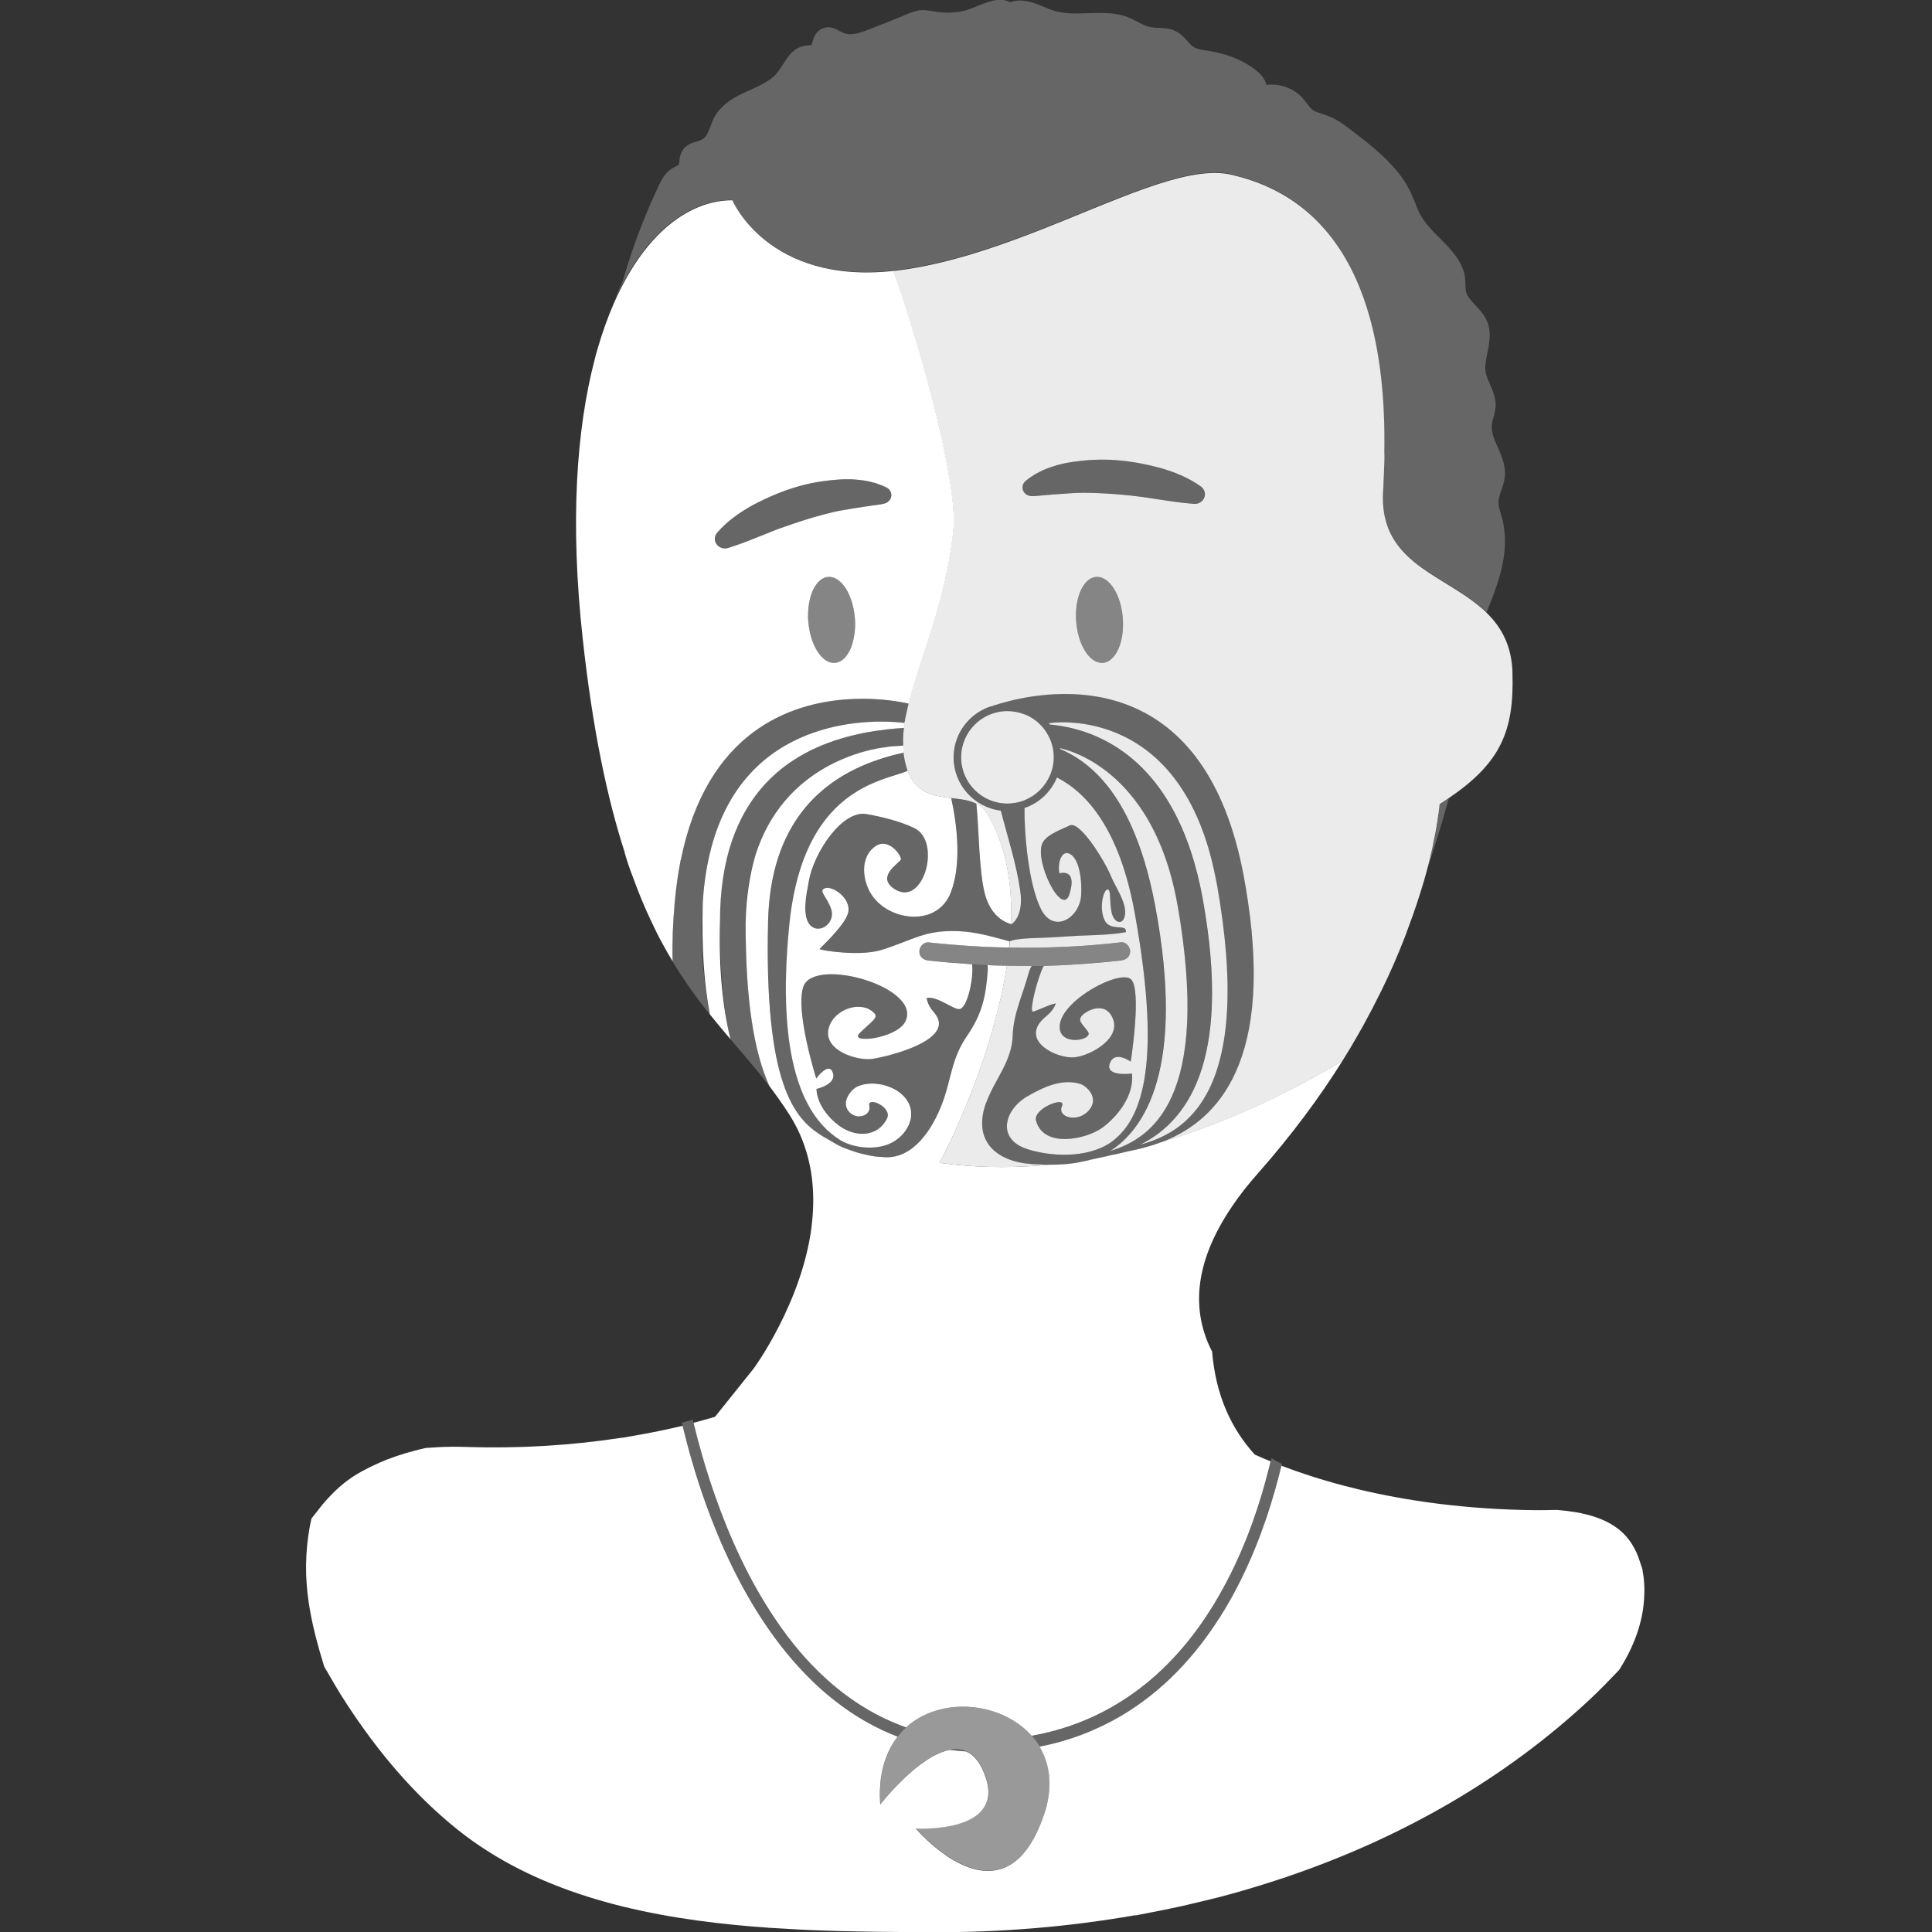 <svg viewBox="0 0 300 300" xmlns="http://www.w3.org/2000/svg"><rect x="0" y="0" width="300" height="300" fill="#333333" stroke="none"/><g fill="#fff"><path d="m 197.43 226.45 c -.04 .16 -.08 .33 -.12 .49 -.08 .33 -.16 .67 -.25 1.01 -.01 .04 -.02 .07 -.03 .11 -1.3 5.21 -3.34 11.44 -6.5 17.47 -.8 1.54 -1.67 3.06 -2.62 4.55 -.46 .72 -.94 1.43 -1.43 2.14 -3.54 5.02 -8.05 9.56 -13.77 12.83 -2.13 1.21 -4.42 2.25 -6.89 3.08 -1.78 .59 -3.65 1.06 -5.61 1.42 .46 .52 .87 1.07 1.23 1.67 1.74 -.34 3.41 -.78 5.01 -1.31 2.21 -.73 4.27 -1.62 6.21 -2.66 6.91 -3.69 12.16 -9.14 16.14 -15.14 .9 -1.36 1.74 -2.75 2.52 -4.15 .09 -.17 .19 -.34 .28 -.51 3.36 -6.23 5.56 -12.7 6.97 -18.14 .08 -.31 .15 -.61 .23 -.92 t 0 0 c .07 -.26 .14 -.53 .2 -.79 .02 -.09 .05 -.18 .07 -.27 -.56 -.28 -1.09 -.58 -1.62 -.88 z" opacity=".25"/><path d="m 128.41 260.82 c -3.05 -2.74 -5.7 -5.93 -8 -9.35 -4.16 -6.12 -7.19 -12.97 -9.39 -19.22 -1.46 -4.17 -2.55 -8.06 -3.33 -11.3 -.04 -.17 -.09 -.35 -.13 -.52 -.54 .18 -1.1 .33 -1.67 .49 .03 .14 .07 .3 .11 .45 .84 3.47 2 7.66 3.61 12.13 2.27 6.32 5.4 13.2 9.7 19.38 2.33 3.37 5.01 6.52 8.06 9.28 .15 .14 .31 .27 .46 .4 3.58 3.13 7.44 5.49 11.57 7.08 .4 -.51 .84 -.97 1.3 -1.4 -4.38 -1.55 -8.44 -3.99 -12.17 -7.32 -.04 -.04 -.08 -.07 -.12 -.11 z" opacity=".25"/><path d="m 147.51 271.7 c .84 .11 1.69 .19 2.55 .25 -.79 -.35 -1.66 -.41 -2.55 -.25 z" opacity=".25"/><path d="m 160.21 269.53 c -3.25 -3.66 -8.82 -5.24 -13.72 -4.2 -.54 .11 -1.07 .26 -1.58 .44 -1.54 .53 -2.97 1.35 -4.2 2.46 -.46 .42 -.9 .89 -1.3 1.4 -.95 1.21 -1.69 2.67 -2.17 4.39 -.13 .47 -.24 .95 -.33 1.45 -.25 1.42 -.33 2.98 -.21 4.71 0 0 2.81 -3.64 6.19 -6.18 .63 -.48 1.28 -.91 1.94 -1.28 .9 -.5 1.8 -.87 2.68 -1.03 .89 -.16 1.75 -.11 2.55 .25 1.23 .55 2.3 1.82 3.05 4.13 2.82 8.68 -10.88 7.83 -10.88 7.83 s 6.71 7.95 12.88 6.38 c 2.61 -.67 5.12 -3.03 6.99 -8.43 .34 -.99 .57 -1.94 .72 -2.85 .48 -3.06 -.11 -5.69 -1.38 -7.81 -.36 -.6 -.77 -1.15 -1.23 -1.67 z" opacity=".5"/><path d="m 182.85 140.6 c -1.06 -6.08 -2.95 -10.77 -5.23 -14.36 -3.57 -5.6 -8.07 -8.49 -11.76 -9.71 -.43 -.14 -.84 -.26 -1.24 -.36 .01 .05 .02 .1 .03 .16 .91 .38 1.82 .86 2.72 1.45 1.05 .69 2.09 1.53 3.09 2.55 3.72 3.79 6.98 10.08 8.9 20.26 4.81 25.48 -1.76 34.85 -6.99 38.14 6.46 -1.95 15.7 -8.12 10.49 -38.13 z" opacity=".9"/><path d="m 234.86 104.5 c -.11 -4.26 -1.74 -7.11 -4.01 -9.34 -.02 -.02 -.04 -.04 -.06 -.06 -.22 -.22 -.45 -.42 -.69 -.63 -.48 -.42 -.99 -.82 -1.51 -1.21 -.37 -.27 -.74 -.53 -1.12 -.79 -5.95 -4.01 -13.25 -6.62 -12.71 -16.13 .04 -.56 .08 -1.13 .08 -1.72 .04 -.6 .08 -1.24 .08 -1.87 .04 -.83 .08 -1.72 .04 -2.66 .23 -15.16 -2.42 -38.42 -24.23 -43.06 -6.85 -1.22 -17.66 4.2 -29.87 8.94 -6.78 2.63 -14 5.05 -21.21 6 -.33 .04 -.65 .07 -.97 .11 4.92 13.66 9.95 33.43 9.35 39.98 -.6 6.26 -2.15 11.78 -3.72 16.71 -1.32 4.16 -2.65 7.9 -3.42 11.29 l -.24 1.16 c -.12 .61 -.21 1.21 -.28 1.8 -.02 .1 -.03 .18 -.04 .27 -.05 .46 -.08 .91 -.1 1.36 0 .26 .02 .6 .03 1.15 0 0 -.02 .01 -.03 .01 .04 1.23 .23 2.41 .6 3.55 .03 .1 .06 .17 .07 .22 .3 .84 .68 1.51 1.12 2.04 .25 .31 .53 .57 .82 .79 1.38 1.08 3.14 1.31 4.85 1.51 1.41 .16 2.79 .3 3.9 .87 .62 .32 1.17 .76 1.58 1.43 3.08 4.96 4.05 11.03 3.8 17.31 .1 .04 2.03 -1.15 1.47 -5.13 -.6 -4.26 -1.97 -8.41 -3.03 -12.53 -4.12 -.49 -7.33 -4.01 -7.33 -8.26 0 -3.33 1.97 -6.21 4.8 -7.54 .46 -.22 .94 -.39 1.44 -.52 .59 -.19 1.35 -.42 2.25 -.65 8.79 -2.24 30.69 -4.4 36.57 27.21 .22 1.19 .41 2.34 .58 3.46 4.1 26.9 -5.82 34.97 -13.53 37.85 10.72 -3.22 20.39 -7.99 28.25 -12.67 .87 -1.39 1.7 -2.77 2.46 -4.12 .57 -.98 1.1 -1.95 1.59 -2.89 .34 -.64 .68 -1.24 .98 -1.87 1.48 -2.85 2.72 -5.55 3.78 -8.14 .53 -1.27 1.02 -2.51 1.44 -3.71 .98 -2.59 1.74 -4.95 2.38 -7.09 .23 -.78 .43 -1.52 .62 -2.24 .16 -.6 .31 -1.19 .44 -1.73 0 -.08 0 -.15 .04 -.19 .19 -.79 .34 -1.5 .45 -2.14 .3 -1.35 .49 -2.47 .61 -3.34 .04 -.3 .08 -.56 .11 -.83 0 -.04 .04 -.08 .04 -.11 .04 -.26 .04 -.49 .08 -.68 0 -.11 .04 -.23 .04 -.34 .04 -.3 .04 -.45 .04 -.45 .5 -.32 .97 -.63 1.43 -.95 8.01 -5.45 10.17 -10.37 9.88 -19.45 z m -63.67 -1.57 c -2 .09 -3.83 -2.82 -4.08 -6.51 -.26 -3.69 1.16 -6.75 3.16 -6.84 s 3.83 2.82 4.08 6.51 c .26 3.69 -1.16 6.75 -3.16 6.84 z m 14.22 -24.69 h -.04 c -2.23 -.17 -4.32 -.52 -6.4 -.83 -2.08 -.35 -4.17 -.56 -6.23 -.71 -2.07 -.14 -4.13 -.25 -6.15 -.13 l -3.04 .21 c -.51 .04 -1.01 .1 -1.54 .13 -.52 .04 -1.03 .12 -1.59 .13 h -.21 c -.4 0 -.8 -.16 -1.08 -.46 -.52 -.56 -.46 -1.41 .13 -1.9 .47 -.39 .98 -.74 1.5 -1.06 .54 -.28 1.08 -.58 1.65 -.8 s 1.15 -.43 1.73 -.59 c .59 -.14 1.18 -.31 1.78 -.4 2.39 -.4 4.81 -.56 7.19 -.39 2.38 .16 4.71 .6 6.98 1.2 2.26 .64 4.45 1.52 6.38 2.9 .41 .3 .67 .79 .63 1.32 -.07 .83 -.82 1.45 -1.7 1.38 z" opacity=".9"/><path d="m 153.12 171.28 c 1.29 -3.6 4.01 -6.43 4.13 -10.45 .11 -3.48 1.58 -6.37 2.45 -9.63 .13 -.5 .31 -.89 .49 -1.2 -1.28 .01 -2.57 0 -3.85 -.03 -1.06 6.89 -3.2 13.64 -5.27 19.05 -.3 .83 -.64 1.61 -.95 2.36 -2.27 5.59 -4.24 9.18 -4.24 9.18 5.33 .75 10.59 .83 15.7 .41 .44 -.04 .87 -.07 1.3 -.11 -.96 -.01 -1.89 -.05 -2.75 -.11 -5.34 -.37 -9.16 -3.52 -7.02 -9.48 z" opacity=".9"/><path d="m 188.93 137.2 c -.12 -.67 -.26 -1.31 -.39 -1.95 -5.66 -26.3 -25.7 -22.95 -25.7 -22.95 l -.01 -.01 c .06 .07 .12 .14 .18 .22 7.71 .71 17.16 5.28 21.92 19.75 .72 2.19 1.34 4.61 1.82 7.28 4.7 25.94 -2.86 34.81 -9.71 38.21 6.99 -1.88 17.73 -7.86 11.9 -40.56 z" opacity=".9"/><path d="m 176.19 141.72 c -2.38 -13.1 -7.53 -18.68 -12.07 -20.99 -.91 2.22 -2.76 3.97 -5.04 4.74 -.04 3.94 .61 11.77 2.54 15.66 1.96 3.95 6.01 1.46 6.26 -2.08 .13 -1.88 -.13 -6.06 -2.05 -6.56 -1.02 -.27 -1.65 1.57 -1.33 3.13 0 0 2.88 -.93 1.55 3.26 -1.17 3.67 -5.67 -5.56 -4.09 -8.13 .79 -1.29 3.02 -1.99 4.11 -2.56 1.58 -.84 5.49 5.54 6.42 7.83 .75 1.83 2.64 4.38 2.14 6.31 -.36 1.42 -1.81 .98 -2.08 -.98 -.28 -1.96 -.03 -3.32 -.62 -3.22 s -1.3 2.82 -.43 4.73 3.54 .47 3.32 1.88 c 0 0 -1.63 .39 -5.99 .51 -2.79 .08 -4.71 .32 -7.77 .4 -3.73 .09 -4.24 .52 -4.24 .52 -.03 .32 -.08 .64 -.11 .96 5.8 .12 11.59 -.14 17.38 -.81 .76 -.09 1.41 .72 1.41 1.41 0 .83 -.65 1.32 -1.41 1.41 -1.33 .16 -2.66 .28 -4 .39 -2.67 .23 -5.35 .39 -8.03 .46 -.95 1.82 -2.19 6.75 -1.73 7.08 .2 .14 2.37 -1.02 3.62 -1.27 -.28 .8 -.82 1.45 -1.48 1.99 -4.24 3.41 .85 6.33 3.93 6.41 2.3 .06 7.65 -2.68 6.45 -5.91 -1.15 -3.08 -4.35 -1.28 -4.93 -.48 -.58 .79 .23 1.24 1.03 2.41 .91 1.32 -4.71 2.4 -4.39 -1.03 .37 -3.95 9.23 -8.62 11.02 -7.15 1.77 1.46 .01 12.81 -.01 12.81 0 0 -2.52 -1.83 -3.25 .3 s 3.45 1.55 3.45 1.55 c .38 3.48 -2.34 6.76 -4.61 8.41 -2.44 1.78 -9.11 3.28 -10.29 -1.11 -.51 -1.89 4.83 -3.93 4.03 -2.22 -.8 1.72 2.48 2.64 4.19 .63 s -.5 -3.81 -1.24 -4.06 c -2.85 -.96 -5.85 .45 -8.36 1.91 -3.51 2.04 -4.83 6.61 .04 8.18 3.24 1.05 9.15 1.63 13.09 -1.14 4.17 -3.11 8.12 -10.59 3.57 -35.57 z" opacity=".9"/><path d="m 159.05 110.92 c -.82 -.32 -1.7 -.5 -2.63 -.5 -3.96 0 -7.18 3.22 -7.18 7.18 s 3.22 7.18 7.18 7.18 c .34 0 .67 -.03 .99 -.08 .08 -.01 .15 -.02 .23 -.03 .32 -.05 .63 -.12 .93 -.22 l .09 -.03 c .28 -.09 .55 -.2 .81 -.33 l .18 -.09 c .28 -.14 .55 -.3 .81 -.47 .04 -.03 .07 -.05 .11 -.08 .23 -.17 .46 -.35 .67 -.54 .04 -.04 .08 -.07 .12 -.11 .23 -.22 .44 -.45 .64 -.69 .03 -.04 .06 -.08 .09 -.12 .18 -.23 .35 -.47 .5 -.73 .02 -.03 .04 -.06 .06 -.09 .16 -.28 .3 -.56 .42 -.86 .01 -.02 .02 -.04 .03 -.06 .03 -.06 .04 -.13 .07 -.19 .04 -.11 .08 -.22 .12 -.33 .03 -.11 .06 -.22 .09 -.32 .03 -.11 .06 -.21 .08 -.32 .03 -.13 .05 -.27 .07 -.4 .01 -.09 .03 -.17 .04 -.26 .03 -.23 .04 -.45 .05 -.69 0 -.05 0 -.1 0 -.16 0 -.59 -.07 -1.17 -.21 -1.72 -.19 -.77 -.51 -1.49 -.93 -2.14 -.06 -.1 -.12 -.2 -.19 -.29 -.8 -1.13 -1.92 -2.01 -3.22 -2.52 z" opacity=".9"/><path d="m 139.87 133.54 c .3 -.4 -1.7 -3.48 -3.77 -2.23 -2.73 1.65 -2.25 5.76 -.45 8.06 2.91 3.73 9.94 4.46 11.98 -.76 1.7 -4.33 1.01 -10.47 .07 -14.7 -1.71 -.2 -3.47 -.43 -4.85 -1.51 -.29 -.23 -.56 -.49 -.82 -.79 -.44 -.53 -.82 -1.2 -1.12 -2.04 .02 .07 .04 .11 .04 .11 -1.36 .62 -4.05 1.11 -6.96 2.68 -4.74 2.55 -10.1 7.92 -11.43 21.27 -2.1 21.07 2.4 29.37 7.05 32.81 .12 .01 .23 .01 .35 .02 -.11 -.01 -.23 -.01 -.35 -.02 .07 .06 .15 .11 .22 .16 .04 0 .08 0 .11 .01 -.03 0 -.07 0 -.11 -.01 .25 .17 .49 .34 .74 .49 2.06 1.18 5.09 1.47 7.32 .61 2.99 -1.15 5 -4.83 2.42 -7.52 -1.71 -1.78 -5.07 -2.49 -7.28 -1.42 -.7 .34 -2.47 2.19 -1.29 3.75 1.19 1.56 3.61 .74 3.25 -.8 s 3.62 .2 2.75 1.96 c -1.43 2.92 -4.91 2.99 -7.45 1.11 -1.73 -1.27 -3.41 -3.4 -3.51 -5.69 0 0 3.18 -.7 2.55 -2.52 s -2.58 .89 -2.58 .89 c -.01 0 -3.33 -10.56 -1.99 -14.28 1.7 -4.7 18.66 .15 15.78 5.51 -1.39 2.59 -8.79 3.45 -7.05 1.73 1.84 -1.82 2.95 -2.37 2.29 -3.08 -1.89 -2.06 -6.13 -.78 -7.05 2.15 -1.13 3.59 4.39 5.28 6.73 4.93 2.4 -.36 13.29 -2.97 9.58 -7.21 -.56 -.64 -1.02 -1.39 -1.15 -2.25 1.72 -.33 4.26 1.93 5.16 1.72 1.15 -.27 2.16 -4.62 1.91 -6.95 -2.27 -.15 -4.53 -.33 -6.79 -.58 -.76 -.08 -1.41 -.58 -1.41 -1.41 0 -.7 .65 -1.49 1.41 -1.41 1.26 .14 2.53 .26 3.79 .36 2.91 .25 5.82 .39 8.72 .45 .03 -.32 .08 -.64 .11 -.96 -3.19 -.87 -5.29 -1.46 -7.86 -1.58 -5.32 -.26 -7.19 1.39 -11.99 2.89 -3.35 1.05 -9.25 .13 -9.69 -.12 -.03 -.02 3.83 -3.53 4.42 -5.52 .68 -2.3 -2.4 -4.35 -3.54 -3.93 s .27 1.23 .94 3.25 -1.53 3.76 -2.98 2.73 c -1.74 -1.23 -.83 -5.17 -.48 -7.13 .75 -4.27 5.1 -10.99 8.91 -10.36 2.23 .37 5.34 1.13 7.5 2.2 4.29 2.12 1.29 12.63 -3.29 9.32 -2.51 -1.81 .63 -3.73 1.12 -4.39 z"/><path d="m 145.89 180.56 s 1.97 -3.6 4.24 -9.18 c .3 -.75 .64 -1.54 .95 -2.36 2.07 -5.4 4.21 -12.16 5.27 -19.05 -.72 -.02 -1.45 -.03 -2.17 -.06 -.28 -.01 -.56 -.04 -.84 -.05 .04 .25 .06 .53 .04 .84 -.28 4.01 -.9 6.79 -3.21 10.14 -2.5 3.64 -2.41 6.71 -3.9 10.6 -1.4 3.67 -4.34 8.54 -8.95 8.25 -.16 -.01 -.31 -.02 -.47 -.04 -.62 0 -1.49 -.13 -2.41 -.35 -.39 -.08 -.78 -.18 -1.17 -.29 -.31 -.09 -.63 -.19 -.93 -.3 -.01 0 -.01 0 -.02 -.01 -1 -.33 -1.9 -.69 -2.42 -1.01 -.64 -.39 -1.34 -.76 -2.05 -1.19 -.21 -.01 -.44 -.02 -.66 -.03 .23 .01 .45 .02 .66 .03 -.12 -.07 -.24 -.14 -.36 -.22 -.09 -.01 -.18 -.02 -.27 -.03 .09 .01 .18 .02 .26 .02 -4.16 -2.63 -8.82 -7.96 -8.21 -33.27 .19 -7.62 2.27 -12.99 5.16 -16.81 2.16 -2.86 4.77 -4.85 7.38 -6.26 .67 -.36 1.34 -.69 2.01 -.98 2.38 -1.04 4.67 -1.67 6.51 -2.08 0 .41 .15 .89 .21 1.3 .02 .11 .13 .55 .16 .66 .07 .21 .11 .35 .15 .47 -.37 -1.14 -.56 -2.32 -.6 -3.55 -.15 .09 -1.99 .13 -2.34 .21 l -.22 .05 c -.8 .08 -2.03 .28 -3.5 .69 -.95 .26 -1.99 .61 -3.09 1.06 -4.01 1.65 -8.72 4.74 -11.85 10.45 -.75 1.36 -1.4 2.88 -1.94 4.56 -.89 3.04 -1.46 6.55 -1.53 10.64 0 12.1 1.33 20.03 3.7 25.25 .02 .02 .03 .05 .05 .07 .42 .55 .83 1.11 1.23 1.68 .11 .16 .23 .31 .34 .47 .51 .73 1.02 1.48 1.51 2.26 .29 .46 .56 .92 .81 1.39 .01 .01 .01 .02 .02 .03 .21 .39 .41 .79 .59 1.18 .08 .17 .15 .33 .23 .5 .12 .27 .23 .54 .33 .81 1.73 4.4 1.98 9 1.43 13.38 v .08 c -1.51 11.81 -8.97 21.97 -8.97 21.97 l -6.02 7.52 c -1.06 .32 -2.18 .62 -3.34 .93 .78 3.24 1.87 7.14 3.33 11.3 2.19 6.25 5.23 13.09 9.39 19.22 2.3 3.42 4.94 6.61 8 9.35 .04 .04 .08 .07 .12 .11 3.73 3.33 7.8 5.77 12.17 7.32 1.23 -1.12 2.66 -1.93 4.2 -2.46 .52 -.18 1.05 -.33 1.58 -.44 4.91 -1.05 10.47 .54 13.72 4.2 1.97 -.35 3.84 -.83 5.61 -1.42 2.47 -.82 4.76 -1.86 6.89 -3.08 5.72 -3.27 10.23 -7.8 13.77 -12.83 .5 -.7 .97 -1.42 1.43 -2.14 .95 -1.49 1.82 -3.02 2.62 -4.55 3.16 -6.03 5.2 -12.26 6.5 -17.47 .01 -.04 .02 -.07 .03 -.11 .08 -.34 .17 -.68 .25 -1.01 -.89 -.36 -1.71 -.71 -2.46 -1.05 -3.65 -4.02 -6.06 -9.19 -6.63 -16.01 -3.1 -6 -3.06 -13.53 3.18 -22.64 1.1 -1.65 2.42 -3.3 3.97 -5.06 5.26 -5.96 9.61 -11.85 13.09 -17.43 -7.86 4.67 -17.53 9.45 -28.25 12.67 -1.92 .72 -3.71 1.12 -5.1 1.4 -.42 .1 -.84 .2 -1.26 .29 -.04 0 -.11 .04 -.15 .04 -.38 .09 -.77 .16 -1.15 .24 -1.29 .33 -2.42 .53 -3.2 .71 -.17 .05 -.34 .09 -.49 .13 -.01 0 -.02 .01 -.03 .01 -.18 .04 -.35 .07 -.51 .1 -1.76 .43 -3.64 .55 -5.41 .54 -.43 .04 -.86 .07 -1.3 .11 -5.11 .41 -10.37 .34 -15.7 -.41 z m -20.19 -4.15 c .1 .01 .21 .02 .31 .02 -.1 -.01 -.2 -.01 -.3 -.02 -.04 0 -.08 -.01 -.12 -.01 .04 0 .08 .01 .12 .01 z"/><path d="m 96.98 132.36 c .38 1.31 .79 2.55 1.25 3.71 .91 2.51 1.85 4.8 2.84 6.86 .57 1.24 1.14 2.4 1.74 3.49 .54 1 1.08 1.94 1.63 2.85 -.08 -2.83 .03 -5.95 .35 -9.4 .21 -2.26 .52 -4.36 .9 -6.31 l .02 -.01 c 4.02 -19.9 16.92 -24.39 25.98 -24.97 1.43 -.09 2.76 -.09 3.95 -.03 3.3 .16 5.48 .72 5.48 .72 l -.19 .78 c .77 -3.4 2.1 -7.14 3.42 -11.29 1.56 -4.93 3.12 -10.45 3.72 -16.71 .6 -6.55 -4.44 -26.32 -9.35 -39.98 -19.52 2.12 -25 -10.97 -25 -10.97 -3.57 -.01 -7.17 1.45 -10.48 4.39 -.38 .34 -.75 .69 -1.12 1.07 -2.03 2.07 -3.92 4.73 -5.59 7.99 -.08 .15 -.16 .31 -.24 .47 -.33 .66 -.65 1.34 -.96 2.05 -.96 2.19 -1.83 4.62 -2.59 7.27 -.08 .28 -.16 .53 -.21 .73 -.07 .25 -.13 .5 -.19 .75 -2.83 10.82 -3.86 25.25 -1.85 43.43 1.55 14.13 3.82 24.78 6.51 33.1 z m 28.5 -36.62 c 0 -.25 0 -.5 .01 -.74 .06 -1.29 .33 -2.44 .75 -3.36 .57 -1.23 1.42 -2.02 2.42 -2.06 .83 -.04 1.64 .45 2.31 1.3 .13 .17 .27 .35 .39 .54 .18 .29 .35 .61 .5 .95 .47 1.05 .79 2.33 .89 3.72 .06 .81 .03 1.59 -.07 2.32 -.25 1.95 -1 3.51 -2.03 4.17 -.33 .21 -.68 .33 -1.06 .35 -.63 .03 -1.23 -.24 -1.78 -.73 -.92 -.82 -1.66 -2.27 -2.05 -4.02 -.12 -.56 -.21 -1.15 -.26 -1.76 -.02 -.21 -.02 -.43 -.03 -.64 0 -.02 0 -.03 0 -.05 z m -2.09 -20.04 c 2.27 -.71 4.66 -1.1 7.09 -1.25 .6 -.05 1.22 -.02 1.83 -.02 .61 .03 1.23 .1 1.83 .18 .61 .09 1.21 .25 1.8 .4 .59 .2 1.17 .42 1.72 .69 .69 .34 .96 1.15 .59 1.81 -.2 .36 -.55 .61 -.94 .69 l -.2 .05 c -.55 .12 -1.07 .16 -1.58 .24 -.52 .09 -1.02 .14 -1.53 .22 l -3.01 .49 c -2 .34 -3.98 .92 -5.96 1.52 -.62 .19 -1.23 .41 -1.85 .61 -1.36 .45 -2.71 .93 -4.04 1.49 -1.96 .78 -3.9 1.59 -6.03 2.26 l -.04 .01 c -.83 .26 -1.72 -.17 -1.99 -.96 -.17 -.5 -.04 -1.04 .29 -1.42 1.54 -1.77 3.46 -3.13 5.5 -4.26 .58 -.31 1.16 -.6 1.75 -.88 1.53 -.73 3.11 -1.37 4.75 -1.87 z"/><path d="m 140.67 111.21 l -.22 1.05 s -2.21 -.33 -5.44 -.16 c -.63 .03 -1.3 .09 -2 .17 -.3 .03 -.6 .07 -.91 .11 -2.13 .3 -4.49 .85 -6.87 1.79 -6.02 2.4 -12.12 7.38 -14.8 17.52 -.66 2.51 -1.13 5.33 -1.31 8.52 -.2 7.06 .23 12.74 1.11 17.3 .54 .67 1.07 1.33 1.61 1.97 .35 .42 .7 .83 1.04 1.24 .19 .22 .37 .44 .56 .66 -1.19 -4.72 -1.84 -10.71 -1.64 -18.31 0 -5.01 .7 -9.18 1.9 -12.64 .27 -.77 .57 -1.5 .88 -2.2 3.59 -8.05 10.07 -11.79 16.08 -13.57 .31 -.09 .61 -.18 .91 -.26 1.09 -.29 2.16 -.53 3.18 -.71 2.14 -.38 4.09 -.57 5.66 -.67 .07 -.59 .16 -1.19 .28 -1.8 z"/><path d="m 156.99 143.51 c .24 -6.27 -.73 -12.35 -3.8 -17.31 -.41 -.66 -.96 -1.11 -1.58 -1.43 .42 4.33 .4 10.32 1.29 13.91 .63 2.56 2.15 4.27 4.09 4.82 z"/><path d="m 193.74 139.56 c -.17 -1.12 -.36 -2.27 -.58 -3.46 -5.88 -31.62 -27.78 -29.45 -36.57 -27.21 -.89 .23 -1.65 .46 -2.25 .65 -.5 .13 -.98 .31 -1.44 .52 -2.83 1.33 -4.8 4.21 -4.8 7.54 0 4.25 3.21 7.77 7.33 8.26 1.06 4.12 2.43 8.27 3.03 12.53 .56 3.98 -1.37 5.17 -1.47 5.13 s 0 0 0 0 c -1.94 -.55 -3.46 -2.27 -4.09 -4.82 -.89 -3.59 -.88 -9.58 -1.29 -13.91 -1.11 -.56 -2.49 -.7 -3.9 -.87 .94 4.23 1.63 10.37 -.07 14.7 -2.05 5.22 -9.07 4.49 -11.98 .76 -1.8 -2.3 -2.28 -6.41 .45 -8.06 2.07 -1.25 4.06 1.83 3.77 2.23 -.49 .65 -3.63 2.58 -1.12 4.39 4.58 3.31 7.58 -7.2 3.29 -9.32 -2.17 -1.07 -5.27 -1.83 -7.5 -2.2 -3.81 -.63 -8.16 6.09 -8.91 10.36 -.34 1.96 -1.26 5.9 .48 7.13 1.45 1.02 3.65 -.72 2.98 -2.73 -.67 -2.02 -2.07 -2.83 -.94 -3.25 1.14 -.42 4.22 1.64 3.54 3.93 -.59 1.99 -4.45 5.5 -4.42 5.52 .45 .25 6.34 1.17 9.69 .12 4.8 -1.5 6.67 -3.15 11.99 -2.89 2.57 .13 4.67 .71 7.86 1.58 s 0 0 0 0 .51 -.43 4.24 -.52 c 3.06 -.07 4.99 -.32 7.77 -.4 4.36 -.12 5.99 -.51 5.99 -.51 .22 -1.41 -2.45 .03 -3.32 -1.88 s -.16 -4.64 .43 -4.73 c .59 -.1 .34 1.26 .62 3.22 s 1.72 2.4 2.08 .98 c .49 -1.93 -1.4 -4.48 -2.14 -6.31 -.94 -2.29 -4.84 -8.67 -6.42 -7.83 -1.09 .58 -3.32 1.28 -4.11 2.56 -1.58 2.58 2.92 11.81 4.09 8.13 1.34 -4.2 -1.55 -3.26 -1.55 -3.26 -.32 -1.56 .31 -3.4 1.33 -3.13 1.92 .51 2.18 4.69 2.05 6.56 -.25 3.54 -4.3 6.03 -6.26 2.08 -1.93 -3.9 -2.57 -11.73 -2.54 -15.66 2.29 -.78 4.13 -2.52 5.04 -4.74 4.54 2.31 9.68 7.89 12.07 20.99 4.55 24.98 .6 32.46 -3.57 35.57 -3.94 2.77 -9.84 2.19 -13.09 1.14 -4.87 -1.58 -3.55 -6.14 -.04 -8.18 2.52 -1.46 5.51 -2.87 8.36 -1.91 .74 .25 2.95 2.05 1.24 4.06 s -4.99 1.09 -4.19 -.63 -4.53 .33 -4.03 2.22 c 1.18 4.39 7.85 2.89 10.29 1.11 2.27 -1.66 4.99 -4.93 4.61 -8.41 0 0 -4.18 .58 -3.45 -1.55 s 3.25 -.3 3.25 -.3 c .01 0 1.78 -11.36 .01 -12.81 -1.8 -1.48 -10.66 3.2 -11.02 7.15 -.32 3.44 5.29 2.35 4.39 1.03 -.8 -1.17 -1.61 -1.61 -1.03 -2.41 .58 -.79 3.78 -2.6 4.93 .48 1.21 3.23 -4.15 5.97 -6.45 5.91 -3.08 -.08 -8.16 -3.01 -3.93 -6.41 .66 -.53 1.2 -1.19 1.48 -1.99 -1.25 .25 -3.42 1.41 -3.62 1.27 -.46 -.33 .78 -5.26 1.73 -7.08 -.63 .02 -1.25 .01 -1.88 .02 -.19 .31 -.36 .7 -.49 1.2 -.87 3.26 -2.34 6.15 -2.45 9.63 -.12 4.03 -2.84 6.85 -4.13 10.45 -2.14 5.96 1.68 9.11 7.02 9.48 .87 .06 1.79 .1 2.75 .11 1.78 .01 3.65 -.11 5.41 -.54 .16 -.03 .33 -.06 .51 -.1 .01 0 .02 -.01 .03 -.01 .16 -.04 .32 -.08 .49 -.13 .78 -.18 1.9 -.38 3.2 -.71 .14 -.03 .26 -.06 .4 -.1 s .01 0 .01 0 l .21 -.06 c .49 -.13 1.16 -.25 1.95 -.41 1.4 -.28 3.18 -.68 5.1 -1.4 7.71 -2.88 17.64 -10.95 13.53 -37.85 z m -30.69 -19.24 c -.12 .3 -.26 .59 -.42 .86 -.02 .03 -.04 .06 -.06 .09 -.15 .25 -.32 .5 -.5 .73 -.03 .04 -.06 .08 -.09 .12 -.2 .24 -.41 .48 -.64 .69 -.04 .04 -.08 .07 -.12 .11 -.21 .19 -.43 .37 -.67 .54 -.04 .03 -.07 .05 -.11 .08 -.26 .18 -.53 .33 -.81 .47 -.06 .03 -.12 .06 -.18 .09 -.26 .12 -.53 .24 -.81 .33 -.03 .01 -.06 .02 -.09 .03 -.3 .1 -.61 .16 -.93 .22 -.08 .01 -.15 .02 -.23 .03 -.33 .05 -.65 .08 -.99 .08 -3.96 0 -7.18 -3.22 -7.18 -7.18 s 3.22 -7.18 7.18 -7.18 c .93 0 1.81 .18 2.63 .5 1.3 .52 2.42 1.4 3.22 2.52 .42 .02 .84 .04 1.26 .08 -.42 -.04 -.85 -.07 -1.26 -.08 .07 .1 .13 .2 .19 .29 .42 .65 .74 1.37 .93 2.14 .14 .55 .21 1.13 .21 1.72 v .16 c -.01 .23 -.02 .46 -.05 .69 -.01 .09 -.03 .18 -.04 .26 -.02 .13 -.04 .27 -.07 .4 -.02 .11 -.05 .21 -.08 .32 s -.06 .22 -.09 .32 c -.04 .11 -.08 .22 -.12 .33 -.02 .06 -.04 .13 -.07 .19 -.01 .02 -.02 .04 -.03 .06 z m 9.3 58.41 c 5.23 -3.3 11.8 -12.67 6.99 -38.14 -1.92 -10.18 -5.19 -16.47 -8.9 -20.26 -1 -1.02 -2.04 -1.87 -3.09 -2.55 -.9 -.59 -1.81 -1.07 -2.72 -1.45 -.01 -.05 -.02 -.1 -.03 -.16 .4 .1 .82 .22 1.24 .36 3.7 1.22 8.2 4.11 11.76 9.71 2.28 3.58 4.18 8.27 5.23 14.36 5.21 30.02 -4.03 36.18 -10.49 38.13 z m 4.67 -.96 c 6.85 -3.4 14.42 -12.27 9.71 -38.21 -.48 -2.67 -1.1 -5.09 -1.82 -7.28 -4.76 -14.48 -14.2 -19.04 -21.92 -19.75 -.06 -.07 -.12 -.15 -.18 -.22 l .01 .01 s 20.03 -3.35 25.7 22.95 c .14 .64 .27 1.27 .39 1.95 5.83 32.7 -4.91 38.67 -11.9 40.56 z" opacity=".25"/><path d="m 110.43 131.7 c 2.68 -10.14 8.78 -15.12 14.8 -17.52 2.38 -.95 4.74 -1.5 6.87 -1.79 .31 -.04 .61 -.08 .91 -.11 .7 -.08 1.37 -.14 2 -.17 3.24 -.17 5.44 .16 5.44 .16 l .22 -1.05 .24 -1.16 .19 -.78 s -2.18 -.56 -5.48 -.72 c -1.19 -.06 -2.52 -.06 -3.95 .03 -9.07 .58 -21.97 5.06 -25.98 24.97 -.4 1.96 -.71 4.06 -.92 6.32 -.32 3.45 -.43 6.57 -.35 9.4 1.89 3.14 3.84 5.8 5.79 8.25 -.87 -4.56 -1.52 -10.24 -1.11 -17.3 .19 -3.19 .65 -6.01 1.31 -8.52 z" opacity=".25"/><path d="m 117.32 132.81 c .54 -1.68 1.19 -3.2 1.94 -4.56 3.13 -5.7 7.85 -8.79 11.85 -10.45 1.1 -.45 2.15 -.8 3.09 -1.06 1.47 -.4 2.69 -.6 3.5 -.69 l .22 -.05 c .35 -.08 2.19 -.12 2.34 -.21 .01 0 .03 -.01 .03 -.01 -.01 -.56 -.02 -.89 -.03 -1.15 -.01 -.43 .01 -.69 .1 -1.36 .01 -.09 .02 -.17 .04 -.27 -1.57 .11 -3.52 .29 -5.66 .67 -1.02 .18 -2.09 .42 -3.18 .71 -.3 .08 -.6 .17 -.91 .26 -6 1.78 -12.49 5.52 -16.08 13.57 -.31 .71 -.61 1.43 -.88 2.2 -1.2 3.47 -1.9 7.64 -1.9 12.64 0 7.61 .45 13.59 1.64 18.31 s 0 .01 .01 .01 c .12 .14 .24 .28 .36 .43 1.3 1.53 2.59 3.03 3.86 4.58 .13 .16 .26 .31 .38 .46 .33 .41 .66 .84 .99 1.26 .15 .2 .31 .39 .46 .59 -2.36 -5.22 -3.7 -13.15 -3.7 -25.25 0 -4.14 .57 -7.65 1.53 -10.64 z" opacity=".25"/><path d="m 153.33 149.86 c -.78 -.04 -1.57 -.09 -2.35 -.15 .26 2.33 -.76 6.68 -1.91 6.95 -.91 .22 -3.45 -2.05 -5.16 -1.72 .14 .86 .6 1.61 1.15 2.25 3.7 4.23 -7.18 6.84 -9.58 7.21 -2.34 .35 -7.86 -1.34 -6.73 -4.93 .92 -2.92 5.16 -4.2 7.05 -2.15 .66 .71 -.44 1.26 -2.29 3.08 -1.74 1.72 5.66 .86 7.05 -1.73 2.87 -5.35 -14.09 -10.2 -15.78 -5.51 -1.35 3.72 1.97 14.28 1.99 14.28 0 0 1.95 -2.71 2.58 -.89 s -2.55 2.52 -2.55 2.52 c .1 2.29 1.78 4.42 3.51 5.69 2.55 1.88 6.03 1.81 7.45 -1.11 .86 -1.77 -3.11 -3.5 -2.75 -1.96 s -2.06 2.36 -3.25 .8 .59 -3.41 1.29 -3.75 c 2.21 -1.07 5.57 -.36 7.28 1.42 2.58 2.69 .57 6.37 -2.42 7.52 -2.23 .86 -5.27 .57 -7.32 -.61 -.25 -.15 -.49 -.31 -.74 -.49 -.08 -.05 -.15 -.1 -.22 -.16 -4.65 -3.44 -9.15 -11.74 -7.05 -32.81 1.33 -13.35 6.69 -18.73 11.43 -21.27 2.92 -1.57 5.6 -2.06 6.96 -2.68 0 0 -.01 -.04 -.04 -.11 -.02 -.05 -.04 -.12 -.07 -.22 -.04 -.12 -.09 -.26 -.15 -.47 -.03 -.11 -.14 -.55 -.16 -.66 -.07 -.42 -.21 -.89 -.21 -1.3 -1.84 .41 -4.13 1.03 -6.51 2.08 -.66 .29 -1.34 .62 -2.01 .98 -2.62 1.41 -5.22 3.4 -7.38 6.26 -2.89 3.83 -4.97 9.2 -5.16 16.81 -.62 25.31 4.05 30.64 8.21 33.27 h .01 c .12 .08 .24 .15 .36 .22 .71 .43 1.41 .8 2.05 1.19 .52 .31 1.41 .68 2.42 1.01 .01 0 .01 0 .02 .01 .31 .11 .62 .21 .93 .3 .39 .11 .78 .21 1.17 .29 .92 .21 1.79 .35 2.41 .35 .16 .01 .32 .03 .47 .04 4.61 .29 7.56 -4.57 8.95 -8.25 1.48 -3.89 1.4 -6.97 3.9 -10.6 2.31 -3.36 2.93 -6.14 3.21 -10.14 .02 -.32 0 -.59 -.04 -.84 z" opacity=".25"/><path d="m 223.52 125.35 c 0 .11 -.04 .23 -.04 .34 -.04 .19 -.04 .41 -.08 .68 0 .04 -.04 .08 -.04 .11 -.04 .26 -.08 .53 -.11 .83 -.11 .86 -.3 1.99 -.61 3.34 -.11 .64 -.27 1.35 -.45 2.14 -.04 .04 -.04 .11 -.04 .19 -.14 .55 -.29 1.13 -.44 1.73 1.1 -3.31 2.21 -6.91 3.27 -10.74 -.46 .31 -.93 .63 -1.43 .95 0 0 0 .15 -.04 .45 z" opacity=".25"/><path d="m 232.71 78.33 c -.1 -.81 .19 -1.54 .45 -2.29 .3 -.85 .56 -1.73 .54 -2.65 -.04 -1.6 -.73 -3.05 -1.37 -4.49 -.58 -1.31 -.93 -2.43 -.5 -3.84 .27 -.88 .49 -1.74 .39 -2.67 -.11 -1 -.49 -1.89 -.89 -2.81 -.28 -.64 -.59 -1.3 -.67 -2 -.1 -.8 .08 -1.62 .23 -2.4 .34 -1.68 .73 -3.47 .09 -5.13 -.57 -1.46 -1.74 -2.41 -2.71 -3.59 -.35 -.43 -.62 -.86 -.67 -1.41 -.08 -.84 -.01 -1.65 -.2 -2.48 -.33 -1.42 -1.16 -2.65 -2.09 -3.75 -1.81 -2.13 -4.19 -3.77 -5.22 -6.46 -.64 -1.66 -1.29 -3.25 -2.33 -4.7 -1 -1.39 -2.16 -2.64 -3.42 -3.78 -1.45 -1.32 -3 -2.51 -4.56 -3.7 -.76 -.58 -1.53 -1.15 -2.36 -1.62 -.96 -.53 -1.96 -.81 -2.98 -1.17 -.77 -.27 -1.14 -.85 -1.61 -1.48 -.61 -.8 -1.3 -1.49 -2.2 -1.97 -1.22 -.65 -2.63 -.93 -3.99 -.76 -.24 -1.05 -1.01 -1.85 -1.89 -2.49 -2.18 -1.6 -4.72 -2.44 -7.37 -2.84 -.58 -.09 -1.21 -.16 -1.76 -.4 -.49 -.21 -.83 -.6 -1.17 -1 -.86 -1.01 -1.78 -1.8 -3.13 -2.01 -1.15 -.18 -2.35 0 -3.45 -.46 -1.26 -.53 -2.37 -1.3 -3.72 -1.63 -2.57 -.62 -5.19 -.19 -7.79 -.27 -1.25 -.04 -2.4 -.26 -3.56 -.72 -1.11 -.44 -2.21 -.98 -3.4 -1.18 -.87 -.15 -1.75 -.13 -2.56 .18 -2.07 -1.24 -5.09 .83 -7.13 1.31 -1.54 .36 -3.14 .38 -4.7 .1 -.85 -.15 -1.67 -.29 -2.52 -.12 -.9 .18 -1.76 .61 -2.61 .95 -1.64 .66 -3.27 1.33 -4.92 1.96 -1.22 .47 -2.76 1.08 -4.04 .53 -.72 -.31 -1.3 -.8 -2.12 -.85 -.86 -.05 -1.67 .34 -2.14 1.06 -.31 .47 -.48 1.07 -.61 1.62 -.01 .04 -.01 .06 -.01 .06 -.4 .07 -.82 .08 -1.22 .16 -2.64 .53 -3.12 3.56 -4.95 4.97 -1.83 1.42 -4.16 2.01 -6.1 3.23 -1.02 .64 -1.92 1.43 -2.6 2.44 -.7 1.04 -.88 2.33 -1.57 3.36 -.58 .87 -1.9 .8 -2.76 1.36 -.65 .42 -1.08 1.07 -1.25 1.82 -.08 .32 -.07 .65 -.13 .98 -.01 .06 -.03 .19 -.06 .29 -.03 .02 -.08 .05 -.16 .09 -.75 .36 -1.42 .77 -1.94 1.43 -.56 .71 -.93 1.52 -1.3 2.33 -.83 1.8 -1.62 3.63 -2.34 5.47 -1.12 2.83 -2.09 5.72 -2.94 8.65 -.04 .12 -.09 .25 -.13 .37 -.49 1.08 -.93 2.11 -1.32 3.08 .31 -.71 .63 -1.39 .96 -2.05 .08 -.16 .16 -.31 .24 -.47 1.67 -3.26 3.56 -5.92 5.59 -7.99 .37 -.38 .75 -.73 1.12 -1.07 3.3 -2.94 6.91 -4.4 10.48 -4.39 0 0 5.47 13.08 25 10.97 .32 -.04 .64 -.06 .97 -.11 7.21 -.95 14.42 -3.37 21.21 -6 12.21 -4.74 23.02 -10.15 29.87 -8.94 21.8 4.64 24.45 27.9 24.23 43.06 .04 .94 0 1.84 -.04 2.66 0 .64 -.04 1.27 -.08 1.87 0 .6 -.04 1.16 -.08 1.72 -.55 9.52 6.75 12.12 12.71 16.13 .38 .26 .75 .52 1.12 .79 .52 .38 1.02 .78 1.51 1.21 .23 .2 .46 .41 .69 .63 .02 .02 .04 .04 .06 .06 1.46 -3.6 2.93 -7.38 2.86 -11.33 -.02 -.89 -.12 -1.78 -.29 -2.66 -.19 -.95 -.59 -1.88 -.71 -2.85 z" opacity=".25"/><path d="m 186.48 75.54 c -1.92 -1.38 -4.12 -2.26 -6.38 -2.9 -2.27 -.6 -4.6 -1.05 -6.98 -1.2 -2.38 -.17 -4.8 -.02 -7.19 .39 -.6 .09 -1.19 .26 -1.78 .4 -.59 .17 -1.17 .38 -1.73 .59 -.57 .22 -1.12 .52 -1.65 .8 -.52 .32 -1.03 .67 -1.5 1.06 -.59 .49 -.65 1.34 -.13 1.9 .28 .31 .68 .46 1.08 .46 h .21 c .56 -.01 1.07 -.08 1.59 -.13 .53 -.03 1.03 -.09 1.54 -.13 l 3.04 -.21 c 2.03 -.12 4.09 -.01 6.15 .13 2.07 .15 4.15 .36 6.23 .71 2.09 .31 4.17 .67 6.4 .83 h .04 c .87 .07 1.63 -.55 1.7 -1.38 .04 -.53 -.22 -1.02 -.63 -1.32 z" opacity=".25"/><path d="m 137.67 75.7 c -.55 -.27 -1.13 -.49 -1.72 -.69 -.59 -.15 -1.2 -.31 -1.8 -.4 -.61 -.08 -1.22 -.15 -1.83 -.18 -.61 0 -1.23 -.03 -1.83 .02 -2.43 .15 -4.82 .55 -7.09 1.25 -1.64 .5 -3.22 1.14 -4.75 1.87 -.59 .28 -1.18 .57 -1.75 .88 -2.04 1.13 -3.96 2.49 -5.5 4.26 -.33 .38 -.46 .92 -.29 1.42 .27 .79 1.16 1.22 1.99 .96 l .04 -.01 c 2.13 -.67 4.07 -1.48 6.03 -2.26 1.33 -.56 2.69 -1.03 4.04 -1.49 .62 -.21 1.23 -.42 1.85 -.61 1.98 -.6 3.95 -1.18 5.96 -1.52 l 3.01 -.49 c .51 -.08 1.01 -.13 1.53 -.22 .52 -.08 1.03 -.12 1.58 -.24 l .2 -.05 c .39 -.09 .74 -.33 .94 -.69 .37 -.66 .1 -1.47 -.59 -1.81 z" opacity=".25"/><path d="m 171.19 102.93 c 2 -.09 3.41 -3.16 3.16 -6.84 -.26 -3.69 -2.08 -6.6 -4.08 -6.51 s -3.41 3.16 -3.16 6.84 c .26 3.69 2.08 6.6 4.08 6.51 z" opacity=".4"/><path d="m 131.86 92.36 c -.15 -.34 -.32 -.66 -.5 -.95 -.12 -.2 -.25 -.37 -.39 -.54 -.67 -.85 -1.47 -1.33 -2.31 -1.3 -1 .05 -1.85 .83 -2.42 2.06 -.42 .91 -.69 2.07 -.75 3.36 -.01 .24 -.02 .49 -.01 .74 v .05 c 0 .21 .01 .42 .03 .64 .04 .61 .13 1.2 .26 1.76 .39 1.76 1.13 3.2 2.05 4.02 .55 .49 1.16 .76 1.78 .73 .38 -.02 .73 -.14 1.06 -.35 1.03 -.67 1.78 -2.22 2.03 -4.17 .09 -.73 .12 -1.51 .07 -2.32 -.1 -1.39 -.42 -2.67 -.89 -3.72 z" opacity=".4"/><path d="m 174.09 146.32 c -5.79 .67 -11.58 .93 -17.38 .81 -2.91 -.06 -5.81 -.2 -8.72 -.45 -1.27 -.11 -2.53 -.22 -3.79 -.36 -.76 -.08 -1.41 .71 -1.41 1.41 0 .83 .65 1.33 1.41 1.41 2.26 .25 4.52 .43 6.79 .58 .78 .05 1.57 .11 2.35 .15 .28 .02 .56 .04 .84 .05 .72 .03 1.45 .04 2.17 .06 1.28 .03 2.57 .04 3.85 .03 .63 -.01 1.25 0 1.88 -.02 2.68 -.07 5.35 -.23 8.03 -.46 1.33 -.11 2.67 -.24 4 -.39 .76 -.09 1.41 -.59 1.41 -1.41 0 -.69 -.65 -1.5 -1.41 -1.41 z" opacity=".4"/><path d="m 255.07 243.85 c -.09 -.45 -.26 -.8 -.38 -1.21 -.67 -2.23 -1.77 -3.88 -3.21 -5.07 s -.01 -.01 -.01 -.01 l -.04 -.03 h -.01 c -1.62 -1.31 -3.63 -2.08 -5.85 -2.54 l -.03 -.02 -.38 -.07 c -.02 0 -.04 -.01 -.06 -.01 h .01 -.01 s 0 0 0 0 c -.13 -.02 -.26 -.05 -.39 -.07 -.95 -.16 -1.92 -.28 -2.92 -.36 -1.11 .01 -2.25 .05 -3.33 .04 -10.96 -.11 -20.18 -1.48 -27.58 -3.25 -.76 -.19 -1.44 -.38 -2.12 -.53 -3.8 -1 -7.05 -2.08 -9.78 -3.12 -.06 .26 -.13 .53 -.2 .79 t 0 0 c -.08 .31 -.15 .6 -.23 .92 -1.41 5.45 -3.6 11.91 -6.97 18.14 -.09 .17 -.19 .34 -.28 .51 -.78 1.4 -1.61 2.79 -2.52 4.15 -3.98 6 -9.23 11.45 -16.14 15.14 -1.94 1.03 -4 1.93 -6.21 2.66 -1.6 .53 -3.26 .97 -5.01 1.31 1.27 2.12 1.86 4.75 1.38 7.81 -.14 .91 -.37 1.86 -.72 2.85 -1.87 5.41 -4.38 7.77 -6.99 8.43 -6.17 1.58 -12.88 -6.38 -12.88 -6.38 s 13.7 .85 10.88 -7.83 c -.75 -2.31 -1.82 -3.58 -3.05 -4.13 -.86 -.06 -1.71 -.14 -2.55 -.25 -.88 .16 -1.78 .53 -2.68 1.03 -.66 .37 -1.31 .81 -1.94 1.28 -3.37 2.54 -6.19 6.18 -6.19 6.18 -.12 -1.73 -.04 -3.3 .21 -4.71 .09 -.5 .2 -.99 .33 -1.45 .48 -1.72 1.22 -3.18 2.17 -4.39 -4.13 -1.58 -7.99 -3.95 -11.57 -7.08 -.15 -.13 -.31 -.26 -.46 -.4 -3.05 -2.76 -5.73 -5.91 -8.06 -9.28 -4.3 -6.19 -7.43 -13.06 -9.7 -19.38 -1.61 -4.47 -2.77 -8.66 -3.61 -12.13 -2.4 .58 -5 1.12 -7.79 1.59 -.68 .15 -1.4 .26 -2.16 .34 -6.92 1.05 -14.94 1.65 -24.02 1.35 -.62 -.02 -1.23 -.02 -1.85 -.02 -1.35 0 -2.7 .1 -4.06 .19 -.61 .14 -1.2 .28 -1.79 .44 -1.94 .5 -3.82 1.13 -5.74 2 -.79 .36 -1.58 .74 -2.4 1.19 -1.16 .64 -2.07 1.26 -2.92 1.96 -.9 .74 -1.72 1.55 -2.64 2.56 -.38 .42 -.73 .86 -1.08 1.31 -.31 .41 -.62 .81 -.94 1.19 -.11 .13 -.16 .22 -.24 .33 -.07 .31 -.14 .59 -.2 .92 -.84 4.48 -.78 8.36 -.22 12.12 .49 3.29 1.35 6.5 2.4 9.92 1.13 1.95 2.25 3.91 3.48 5.78 4.82 7.39 10.45 14.12 17.28 19.58 11.84 9.45 27.32 13.22 43.01 14.76 1.74 .17 3.47 .31 5.21 .43 .01 0 .01 .01 .02 .01 .36 .03 .72 .04 1.09 .06 1.21 .08 2.42 .15 3.62 .21 .46 .02 .92 .05 1.38 .07 1.59 .07 3.17 .12 4.74 .17 .48 .01 .95 .02 1.42 .03 1.21 .03 2.41 .05 3.6 .07 .52 .01 1.04 .02 1.56 .02 1.47 .02 2.92 .03 4.35 .04 h .25 c 1.16 .01 2.32 .01 3.46 .02 10.63 .05 21.19 -.84 31.48 -2.64 v .04 c .54 -.09 1.06 -.21 1.6 -.31 .55 -.1 1.1 -.21 1.65 -.32 1.35 -.27 2.7 -.54 4.04 -.84 .5 -.11 .99 -.23 1.49 -.35 1.36 -.32 2.71 -.64 4.06 -.98 .07 -.02 .14 -.03 .2 -.05 1.43 -.37 2.85 -.77 4.26 -1.18 .64 -.19 1.27 -.39 1.9 -.58 1.11 -.34 2.22 -.69 3.33 -1.06 .38 -.12 .76 -.23 1.13 -.36 -.01 0 -.02 -.01 -.03 -.01 17.66 -6 33.84 -15.18 47.23 -27.77 s .04 -.04 .04 -.04 0 0 .01 -.01 l .06 -.06 c 1.43 -1.35 2.79 -2.78 4.16 -4.21 2.12 -3.31 3.59 -6.99 3.86 -10.84 .11 -1.51 .08 -3.04 -.23 -4.58 z"/></g></svg>